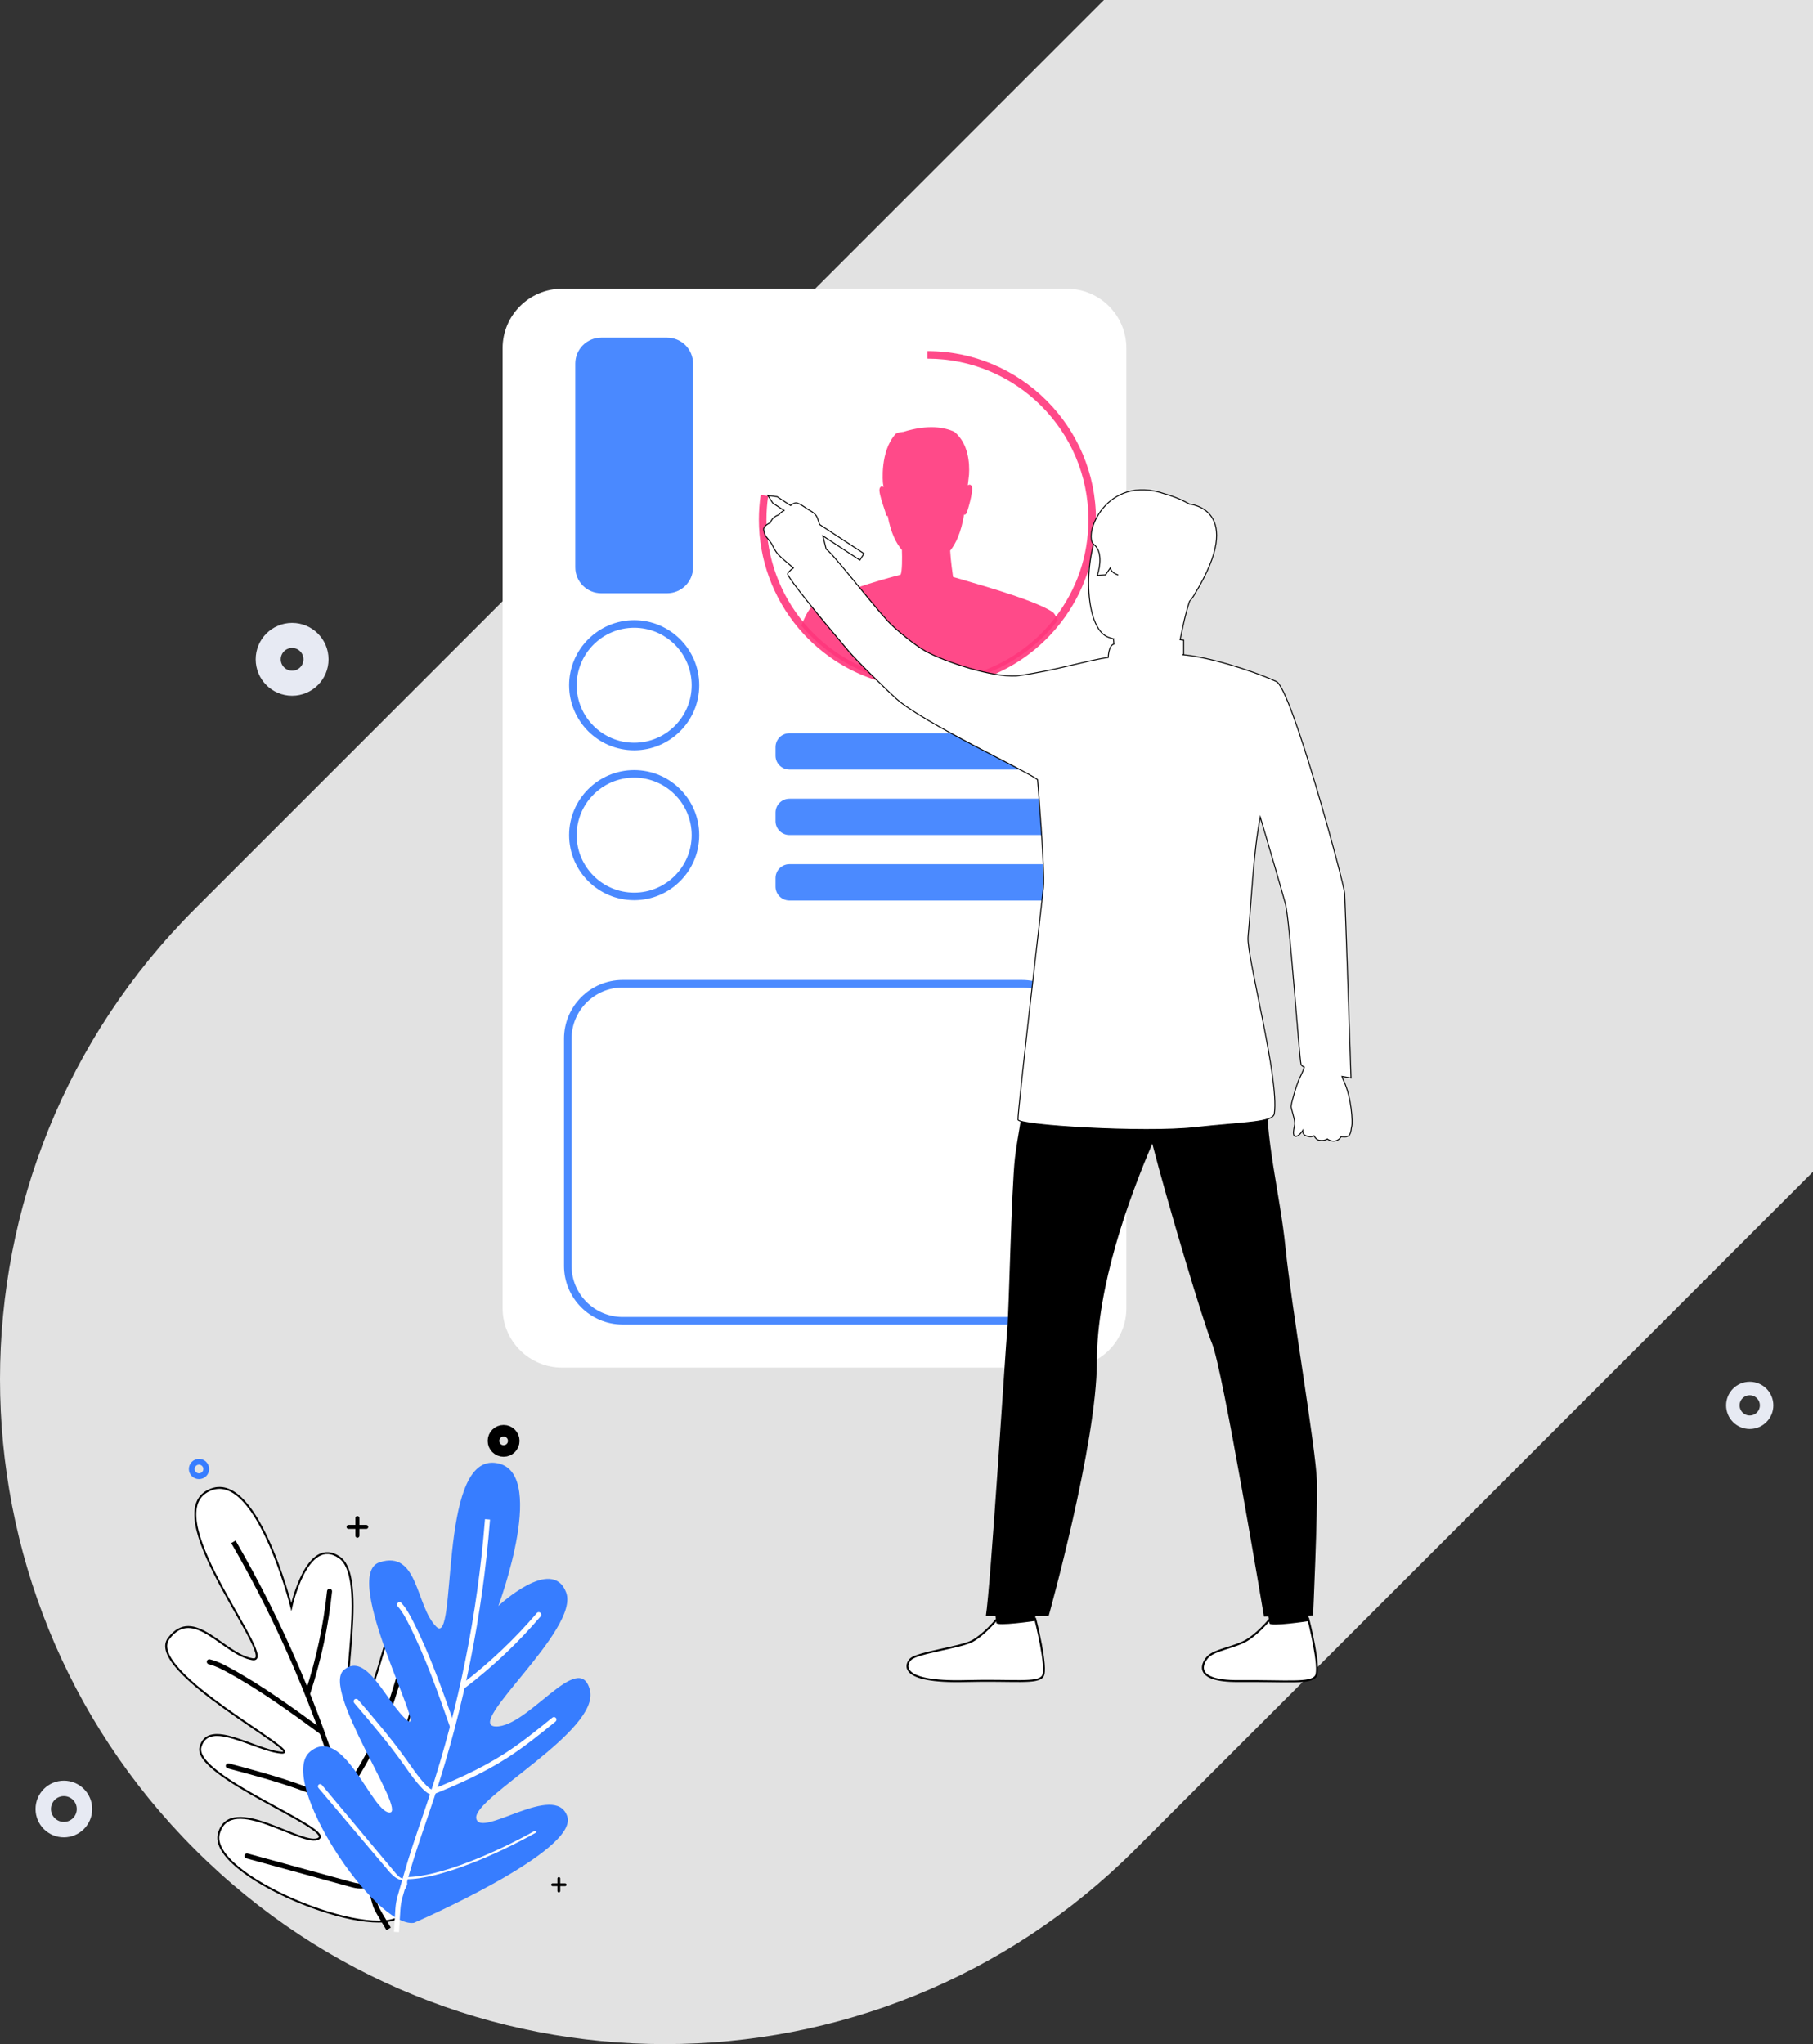 <?xml version="1.0" encoding="utf-8"?>
<!-- Generator: Adobe Illustrator 16.0.3, SVG Export Plug-In . SVG Version: 6.00 Build 0)  -->
<svg version="1.1" id="Layer_1" xmlns="http://www.w3.org/2000/svg" xmlns:xlink="http://www.w3.org/1999/xlink" x="0px" y="0px"
	 width="940px" height="1060px" viewBox="0 0 940 1060" enable-background="new 0 0 940 1060" xml:space="preserve">
<rect x="0" y="0" width="940" height="1060" fill="#333333" stroke="none"/>
<g>
	<path opacity="0.9" fill="#F5F5F5" d="M344.81,1060c-88.245,0-176.488-33.664-243.816-100.991
		c-134.658-134.658-134.658-352.979-0.002-487.635l810.38-810.383c134.66-134.656,352.979-134.657,487.635-0.001
		c134.656,134.658,134.656,352.979,0.002,487.636l-810.38,810.38C521.298,1026.336,433.055,1060,344.81,1060z"/>
	<g>
		<circle fill="none" stroke="#E7EAF3" stroke-width="13" stroke-miterlimit="10" cx="151.453" cy="341.899" r="12.39"/>
		<circle fill="none" stroke="#E7EAF3" stroke-width="8" stroke-miterlimit="10" cx="33.108" cy="938.084" r="10.69"/>
		<circle fill="none" stroke="#E7EAF3" stroke-width="7" stroke-miterlimit="10" cx="907.203" cy="728.771" r="8.746"/>
	</g>
</g>
<g>
	<g>
		<g>
			<path fill="#FFFFFF" d="M291.429,709.209H553.15c17.031,0,30.841-13.81,30.841-30.84V180.57c0-17.032-13.81-30.84-30.841-30.84
				H291.429c-17.034,0-30.84,13.808-30.84,30.84v497.799C260.589,695.399,274.395,709.209,291.429,709.209z"/>
			<path opacity="0.9" fill="#377DFF" class="svg-fill-primary" d="M295.071,355.345c0-18.601,15.133-33.734,33.734-33.734
				c18.601,0,33.735,15.133,33.735,33.734c0,18.602-15.135,33.735-33.735,33.735C310.204,389.08,295.071,373.946,295.071,355.345z
				 M298.992,355.345c0,16.438,13.371,29.814,29.813,29.814c16.441,0,29.813-13.376,29.813-29.814
				c0-16.441-13.372-29.817-29.813-29.817C312.363,325.528,298.992,338.904,298.992,355.345z"/>
			<path opacity="0.9" fill="#377DFF" class="svg-fill-primary" d="M295.071,433.079c0-18.604,15.133-33.738,33.734-33.738
				c18.601,0,33.735,15.133,33.735,33.738c0,18.599-15.135,33.732-33.735,33.732C310.204,466.811,295.071,451.678,295.071,433.079z
				 M298.992,433.079c0,16.438,13.371,29.814,29.813,29.814c16.441,0,29.813-13.376,29.813-29.814
				c0-16.441-13.372-29.817-29.813-29.817C312.363,403.262,298.992,416.638,298.992,433.079z"/>
			<path opacity="0.9" fill="#FF377D" class="svg-fill-reverse" d="M480.852,356.846c2.782,0,5.599-0.136,8.377-0.399c3.074-0.294,6.133-0.747,9.096-1.353
				c12.891-2.616,25.244-8.254,35.72-16.302c3.103-2.378,6.071-4.994,8.823-7.766c0.566-0.573,1.102-1.131,1.592-1.653
				c1.936-2.046,3.803-4.231,5.543-6.483c11.93-15.416,18.236-33.89,18.236-53.429c0-48.185-39.203-87.387-87.387-87.387v3.92
				c46.023,0,83.467,37.443,83.467,83.467c0,18.662-6.023,36.31-17.417,51.028c-1.663,2.157-3.444,4.238-5.299,6.199
				c-0.471,0.507-0.98,1.036-1.519,1.577c-2.627,2.651-5.462,5.146-8.427,7.417c-10.005,7.69-21.802,13.075-34.114,15.571
				c-2.829,0.579-5.751,1.013-8.686,1.292c-2.654,0.25-5.348,0.38-8.006,0.38c-0.972,0-1.866-0.016-2.74-0.044
				c-2.533-0.083-5.059-0.275-7.51-0.583c-13.619-1.663-26.745-6.743-37.959-14.69c-1.182-0.842-2.338-1.71-3.438-2.578
				c-0.953-0.747-1.938-1.558-2.933-2.419c-3.342-2.892-6.48-6.072-9.327-9.454c-12.612-15-19.559-34.068-19.559-53.695
				c0-4.102,0.301-8.222,0.893-12.248l-3.879-0.57c-0.618,4.214-0.935,8.526-0.935,12.818c0,20.549,7.274,40.513,20.479,56.216
				c2.98,3.542,6.266,6.873,9.766,9.901c1.038,0.896,2.073,1.748,3.07,2.53c1.145,0.903,2.354,1.812,3.59,2.692
				c11.75,8.327,25.493,13.645,39.749,15.39c2.565,0.32,5.214,0.522,7.862,0.608C478.898,356.831,479.838,356.846,480.852,356.846z"
				/>
			<path opacity="0.9" fill="#FF377D" class="svg-fill-reverse" d="M419.887,315.732c0.295-0.387,0.58-0.703,0.853-0.954c0.085-0.114,0.225-0.234,0.446-0.361
				c0.028-0.022,0.055-0.031,0.08-0.05l0.006,0.009c16.289-9.011,45.685-16.35,45.685-16.35c0.853-1.96,0.789-8.76,0.662-12.824
				c-3.051-3.542-5.812-9.078-7.361-17.712c-0.494,0.366-0.87-0.473-0.87-0.473c0.272-0.486-4.125-11.219-3.332-13.64
				c0.446-1.367,1.362-1.209,2.071-0.815c-0.105-0.62-0.213-1.27-0.323-1.953c0,0-1.742-16.456,6.588-25.623
				c0.858-0.828,3.927-1.033,3.927-1.033c13.376-4.096,21.4-2.268,26.425-0.115c7.447,6.102,8.016,16.485,7.674,22.206
				c-0.148,1.354-0.303,2.717-0.455,4.043c-0.004,0.027-0.006,0.041-0.006,0.041c-0.063,0.521-0.125,1.037-0.186,1.542
				c0.695-0.427,1.607-0.63,2.111,0.724c0.891,2.387-2.362,13.103-2.768,13.765c0,0-0.699,1.1-1.251,0.602c0-0.001,0-0.003,0-0.003
				c-1.538,9.415-4.313,15.21-7.224,18.783c0.295,5.283,1.239,11.89,1.499,13.639c0,0,0.001,0,0.003,0.003
				c6.83,2.154,41.078,11.266,51.443,18.076c0.94,0.577,1.902,2.125,2.866,4.431c-1.7,2.208-3.51,4.323-5.423,6.347
				c-0.508,0.542-1.027,1.08-1.553,1.609c-2.697,2.721-5.578,5.258-8.625,7.592c-10.098,7.76-21.977,13.313-34.918,15.938
				c-2.91,0.592-5.877,1.035-8.889,1.321c-2.693,0.256-5.429,0.389-8.191,0.389c-0.941,0-1.875-0.013-2.805-0.047
				c-2.593-0.083-5.158-0.282-7.686-0.592c-14.354-1.758-27.609-7.073-38.854-15.042c-1.194-0.852-2.366-1.729-3.519-2.639
				c-1.017-0.797-2.019-1.625-2.996-2.474c-3.43-2.967-6.623-6.201-9.547-9.676C417.059,320.486,418.566,317.458,419.887,315.732z"
				/>
			<g opacity="0.9">
				<path fill="#377DFF" class="svg-fill-primary" d="M552.402,466.969h-143.1c-3.984,0-7.216-3.231-7.216-7.215v-4.399c0-3.981,3.231-7.212,7.216-7.212
					h143.1c3.984,0,7.215,3.231,7.215,7.212v4.399C559.617,463.738,556.387,466.969,552.402,466.969z"/>
				<path fill="#377DFF" class="svg-fill-primary" d="M552.402,399.06h-143.1c-3.984,0-7.216-3.23-7.216-7.215v-4.396c0-3.984,3.231-7.214,7.216-7.214h143.1
					c3.984,0,7.215,3.23,7.215,7.214v4.396C559.617,395.829,556.387,399.06,552.402,399.06z"/>
				<path fill="#377DFF" class="svg-fill-primary" d="M552.402,433.013h-143.1c-3.984,0-7.216-3.23-7.216-7.215v-4.394c0-3.987,3.231-7.214,7.216-7.214h143.1
					c3.984,0,7.215,3.227,7.215,7.214v4.394C559.617,429.782,556.387,433.013,552.402,433.013z"/>
				<path fill="#377DFF" class="svg-fill-primary" d="M292.432,656.436V538.594c0-16.768,13.643-30.412,30.413-30.412H529.85
					c16.77,0,30.413,13.644,30.413,30.412v117.842c0,16.768-13.644,30.409-30.413,30.409H322.845
					C306.074,686.845,292.432,673.203,292.432,656.436z M322.845,512.1c-14.606,0-26.494,11.887-26.494,26.494v117.842
					c0,14.607,11.888,26.492,26.494,26.492H529.85c14.607,0,26.494-11.885,26.494-26.492V538.594
					c0-14.607-11.887-26.494-26.494-26.494"/>
			</g>
			<path opacity="0.9" fill="#377DFF" class="svg-fill-primary" d="M311.716,307.643h34.181c7.421,0,13.438-6.018,13.438-13.442V188.545
				c0-7.424-6.018-13.442-13.438-13.442h-34.181c-7.422,0-13.442,6.018-13.442,13.442v105.655
				C298.273,301.625,304.294,307.643,311.716,307.643z"/>
		</g>
		<g>
			<path fill="#FFFFFF" stroke="#000000" stroke-miterlimit="10" d="M657.957,840.229c0,0-6.259,7.514-12.313,10.789
				c-6.055,3.271-15.568,4.57-19.148,7.959c-2.584,2.447-9.412,12.979,15.732,12.767c25.143-0.212,37.268,1.488,39.961-2.55
				c2.694-4.038-3.898-29.811-3.898-29.811S672.336,841.528,657.957,840.229z"/>
			<path fill="#FFFFFF" stroke="#000000" stroke-miterlimit="10" d="M516.4,840.229c0,0-6.26,7.514-12.314,10.789
				c-6.055,3.271-28.332,5.963-31.913,9.352c-2.585,2.448-6.883,12.296,28.497,11.374c25.137-0.655,37.268,1.488,39.961-2.55
				c2.695-4.038-3.896-29.811-3.896-29.811S531.123,841.674,516.4,840.229z"/>
			<path d="M511.147,838c2.456-15,10.157-138.269,11.081-148.468c0.923-10.199,2.153-72.774,4-89.097
				c1.847-16.314,15.836-89.353,15.836-89.353c10.373-16.46,107.065-5.49,107.065-5.49c-0.747,5.063-1.696,9.642-2.807,13.803
				c5.196,11.058,11.469,27.971,10.643,43.874c-1.384,26.662,6.73,55.771,9.519,83.621c3.109,31.049,15.832,104.554,16.295,121.163
				c0.461,16.608-1.975,69.641-1.975,69.641l-2.337,0.054l-0.319,2.963c0,0-19.756,2.975-19.98,1.105
				c-0.064-0.528-0.252-1.899-0.49-3.595l-2.342,0.054c0,0-21.391-128.5-26.93-141.611C623.9,686,604.885,622.165,597.448,593.066
				c-12.33,28.763-28.748,73.979-28.748,113.075C568.7,748.539,543.707,838,543.707,838h-6.853l-0.263,2.573
				c0,0-19.758,2.905-19.982,1.036c-0.063-0.523-0.246-1.609-0.48-3.609H511.147z"/>
			<path fill="#FFFFFF" stroke="#000000" stroke-width="0.5" stroke-miterlimit="10" d="M399.401,271.059
				c1.017-3.181,4.431-4.111,4.431-4.111c0.629-0.947,1.691-1.695,2.685-2.237l-5.814-3.806l-2.605-3.977l4.798,0.627l7.006,4.586
				c0.589-0.588,1.399-1.065,2.467-1.342c1.366-0.356,5.195,2.402,5.56,2.705c0.987,0.828,2.983,1.438,4.665,3.208
				c0.184,0.186,0.364,0.396,0.539,0.616c0.479,0.614,1.136,2.405,1.838,4.677l23.027,15.073l-2.19,3.351l-19.177-12.552
				c0.675,2.551,1.297,5.063,1.743,6.908c3.067,1.728,23.755,28.458,31.929,37.313c3.802,4.118,14.107,12.609,19.605,15.615
				c10.693,5.846,34.678,13.518,47.035,12.808c19.752-2.603,35.624-7.858,47.651-9.59c0.001-0.032,0.114-6.292,2.955-6.928
				c-0.088-1.567-0.261-2.71-0.261-2.71s0.004-0.003,0.004-0.003c-0.929-0.255-1.836-0.542-2.709-0.867
				c-12.561-4.669-13.667-42.641-2.178-61.607c11.489-18.967,36.406-9.661,36.406-9.661c6.542,3.31,15.307,9.668,15.584,21.135
				c0.213,8.71-3.09,20.703-7.507,31.168c-0.002,0.006-0.003,0.011-0.005,0.017c-2.342,6.82-3.715,14.195-5.04,20.265
				c0.62,0.062,0.874,0.146,1.874,0.262v7.498c0,0-0.723,0-0.722,0c12.628,1,34.931,7.652,48.729,13.887
				c7.939,3.613,35.178,104.945,35.459,109.896c0.284,4.95,3.284,95.699,3.284,95.699s-1.913-0.307-4.693-0.812
				c0.229,0.726,0.508,1.457,0.854,2.189c4.358,9.236,4.664,22.066,4.261,23.488c-0.404,1.42-0.236,3.089-1.211,4.66
				c-0.974,1.567-4.334,0.887-4.334,0.887s-1.115,2.293-3.77,2.344c-2.072,0.037-3.396-1.09-3.396-1.09s-1.47,1.203-4.473,0.605
				c-1.359-0.273-2.445-2.287-2.445-2.287s-1.556,1.197-4.497-0.165c-1.511-0.696-1.343-2.53-1.343-2.53s-2.025,3.233-3.813,2.971
				c-1.786-0.264-0.647-4.207-0.336-6.195s-1.891-8.213-1.849-9.197c0.105-2.414,3.015-11.694,3.918-13.743
				c0.74-1.675,2.255-4.453,2.916-6.771c-0.945-0.44-1.563-0.874-1.688-1.285c-0.892-2.921-5.952-75.478-8.039-83.076
				c-2.839-10.333-8.056-28.205-13.101-45.304c-3.533,17.673-4.716,44.755-6.328,62.176c-0.9,9.74,16.227,73.12,13.631,91.538
				c-0.684,4.859-15.28,4.496-41.34,7.369c-26.057,2.873-91.164-1.036-91.574-4.115c-0.411-3.077,12.607-114.601,13.184-120.378
				c0.886-8.865-3.055-55.966-3.055-55.966c-6.016-4.668-58.842-29.187-73.251-41.966c-3.857-3.42-20.135-19.269-24.765-24.743
				c-16.387-19.372-29.816-35.996-31.451-39.578c-0.537-0.591,0.736-1.91,2.852-3.497c-2.612-2.203-6.108-5.194-7.391-6.496
				c-2.15-2.179-3.132-4.716-3.728-5.79c-0.143-0.257-0.399-0.63-0.706-1.048c-0.977-1.314-2.448-3.072-2.448-3.072
				c-0.735-1.026-1.166-3.576-1.166-3.576C396.044,272.393,399.401,271.059,399.401,271.059z"/>
			<path fill="#FFFFFF" stroke="#000000" stroke-width="0.5" stroke-miterlimit="10" d="M579.749,298.201
				c-3.999-1.397-4.062-3.747-4.062-3.747l-2.517,3.658l-4.254,0.27c0,0,4.073-11.399-1.771-16.046
				c-5.844-4.649,6.265-36.895,36.979-26.16c0,0,6.591,1.725,12.591,5.222v-0.005c0,0,29.729,2.366,2.831,46.479
				c-0.711,1.368-1.665,2.594-2.463,3.604"/>
		</g>
	</g>
</g>
<g>
	<g>
		<g>
			<g>
				<path fill="#FFFFFF" stroke="#000000" stroke-miterlimit="10" d="M208.012,993.31c0,0,49.488-79.015,34.174-90.446
					c-15.322-11.454-30.338,35.045-38.174,27.594c-7.838-7.451,27.305-73.904,10.703-88.199
					c-16.584-14.293-15.351,34.228-29.447,43.24c-14.082,9.014,7.627-66.115-9.238-77.852
					c-16.865-11.734-24.977,25.643-24.977,25.643s-18.698-74.405-43.844-59.818c-25.145,14.585,38.544,89.488,23.59,86.922
					c-14.949-2.563-30.309-27.845-43.285-10.813c-12.975,17.032,71.98,60.407,58.364,59.297
					c-13.619-1.106-37.747-18.017-41.935-2.957c-4.192,15.059,68.941,42.231,61.355,47.424c-7.569,5.215-45.791-24.281-51.818-2.579
					C107.453,972.498,192.824,1007.141,208.012,993.31z"/>
				<g>
					<path d="M202.619,999.566l-1.255-2.095c-5.236-8.699-5.236-8.699-6.212-12.347c-0.529-1.997-1.323-5.001-3.324-10.878
						c-3.096-9.104-5.742-18.556-8.305-27.716l-0.194-0.647c-1.112-3.987-2.27-8.136-3.454-12.188
						c-13.67-46.798-32.965-91.938-57.352-134.163l-0.379-0.651l-2.268,1.313l0.383,0.651
						c24.281,42.032,43.494,86.978,57.096,133.594c1.223,4.154,2.389,8.323,3.578,12.563l0.027,0.113
						c2.58,9.219,5.262,18.732,8.387,27.967c1.979,5.811,2.785,8.816,3.32,10.814c1.072,3.96,1.072,3.96,6.51,13.021l1.199,2.008
						L202.619,999.566z"/>
					<path d="M159.697,878.803c0.273,0,0.531-0.064,0.749-0.218c0.231-0.185,0.413-0.417,0.499-0.658
						c5.589-17.08,9.367-34.771,11.214-52.609c0.083-0.717-0.437-1.357-1.161-1.44l-0.134-0.008c-0.668,0-1.231,0.515-1.294,1.177
						c-1.842,17.651-5.582,35.163-11.112,52.041c-0.226,0.685,0.157,1.439,0.829,1.668
						C159.432,878.801,159.572,878.803,159.697,878.803z"/>
					<path d="M166.665,899.338c0.255,0,0.517-0.092,0.736-0.231c0.126-0.098,0.233-0.184,0.319-0.327
						c0.201-0.254,0.281-0.622,0.238-0.953c-0.064-0.338-0.244-0.648-0.529-0.854c-15.367-11.238-31.258-22.838-48.302-32.117
						c-3.161-1.723-6.57-3.481-10.31-4.379c-0.102-0.029-0.201-0.043-0.303-0.043c-0.601,0-1.131,0.406-1.27,1.002
						c-0.085,0.337-0.033,0.684,0.146,0.985c0.189,0.302,0.474,0.511,0.817,0.592c3.438,0.828,6.664,2.501,9.676,4.146
						c16.889,9.2,32.693,20.738,47.987,31.905C166.117,899.234,166.373,899.338,166.665,899.338z"/>
					<path d="M177.739,933.003c0.27,0,0.532-0.063,0.751-0.235c0.121-0.068,0.242-0.207,0.336-0.341
						c6.496-9.777,14.701-22.786,20.621-36.937c4.049-9.651,7.039-19.827,9.934-29.645c0.099-0.345,0.055-0.694-0.104-1.005
						c-0.172-0.299-0.445-0.526-0.783-0.628c-0.126-0.03-0.247-0.052-0.36-0.052c-0.588,0-1.1,0.396-1.268,0.939
						c-2.869,9.767-5.838,19.858-9.82,29.378c-5.846,13.956-13.963,26.842-20.385,36.51c-0.41,0.59-0.238,1.393,0.35,1.79
						C177.232,932.939,177.486,933.003,177.739,933.003z"/>
					<path d="M175.504,933.898c1.058,0,1.999-0.139,2.852-0.464c0.131-0.06,0.228-0.084,0.312-0.158
						c0.47-0.337,0.681-0.959,0.47-1.508c-0.189-0.536-0.678-0.867-1.229-0.867c-0.16,0-0.298,0.029-0.447,0.091
						c-0.577,0.206-1.216,0.288-1.957,0.288c-0.912,0-1.846-0.146-2.645-0.286c-4.463-0.855-8.848-2.508-13.082-4.069
						c-0.822-0.309-1.609-0.615-2.418-0.886c-12.619-4.628-25.793-8.138-38.516-11.549l-0.152-0.026
						c-0.114-0.017-0.226-0.033-0.334-0.033c-0.586,0-1.105,0.393-1.264,0.955c-0.089,0.353-0.043,0.693,0.133,1.009
						c0.169,0.285,0.457,0.502,0.793,0.607c12.727,3.387,25.883,6.912,38.451,11.474c0.747,0.283,2.371,0.885,2.371,0.885
						c4.367,1.64,8.856,3.3,13.527,4.2C173.225,933.716,174.342,933.898,175.504,933.898z"/>
					<path d="M178.221,932.676c0.205-0.161,0.293-0.399,0.211-0.646c-0.106-0.304-0.424-0.443-0.711-0.357
						c-1.581,0.596-3.332,0.376-5.01,0.038c-4.521-0.867-8.938-2.5-13.217-4.103c-0.79-0.275-1.596-0.583-2.384-0.889
						c-12.655-4.599-25.852-8.131-38.61-11.535c-0.293-0.077-0.602,0.117-0.686,0.392c-0.078,0.31,0.096,0.607,0.406,0.687
						c12.73,3.394,25.898,6.923,38.5,11.522c0.802,0.279,1.586,0.59,2.387,0.861c4.326,1.622,8.783,3.273,13.396,4.163
						c1.74,0.342,3.758,0.572,5.588-0.088C178.148,932.721,178.18,932.707,178.221,932.676z"/>
					<path d="M191.772,977.093c14.789-10.186,31.741-37.58,41.771-57.959c0.141-0.285,0.025-0.603-0.262-0.762
						c-0.268-0.125-0.603-0.025-0.744,0.262c-9.962,20.271-26.776,47.487-41.394,57.528c-0.259,0.175-0.317,0.537-0.149,0.798
						C191.165,977.195,191.514,977.262,191.772,977.093z"/>
					<path d="M186.92,979.345c1.719,0,3.136-0.403,4.323-1.213c0.137-0.086,0.286-0.211,0.436-0.311
						c0.271-0.229,0.447-0.561,0.468-0.897c0.039-0.367-0.064-0.694-0.289-0.97c-0.25-0.277-0.612-0.475-1.013-0.475
						c-0.323,0-0.62,0.122-0.851,0.321c-0.762,0.61-1.783,0.935-3.112,0.935c-1.51,0-3.198-0.408-4.506-0.788l-53.979-14.776
						c-0.113-0.035-0.232-0.055-0.35-0.055c-0.583,0-1.113,0.396-1.256,0.982c-0.187,0.697,0.223,1.4,0.906,1.584l53.996,14.796
						C183.17,978.898,185.101,979.345,186.92,979.345z"/>
				</g>
			</g>
			<g>
				<path fill="#377DFF" class="svg-fill-primary" d="M214.58,997.138c0,0,85.666-37.13,79.526-55.258c-6.145-18.154-44.931,11.705-47.161,1.123
					c-2.229-10.617,64.463-45.512,58.883-66.709c-5.582-21.199-32.086,19.53-48.828,18.985
					c-16.748-0.576,43.807-50.24,36.545-69.487c-7.25-19.253-35.15,6.977-35.15,6.977s26.777-71.994-2.242-74.231
					c-29.01-2.231-18.974,95.716-29.861,85.106c-10.873-10.601-9.206-40.181-29.572-33.481
					c-20.379,6.701,25.111,90.696,14.516,82.036c-10.618-8.659-20.932-36.271-32.94-26.232
					c-11.994,10.042,32.94,73.956,23.72,73.956c-9.205,0-23.991-46.055-41.294-31.523
					C143.419,922.893,194.203,999.929,214.58,997.138z"/>
				<g>
					<path fill="#FFFFFF" d="M206.924,1001.194c0.143-2.445,0.256-4.433,0.353-6.07c0.468-8.152,0.468-8.152,2.522-15.135
						c0.58-1.939,1.309-4.424,2.252-7.76c2.64-9.338,5.824-18.67,8.903-27.698l0.048-0.142c1.307-3.806,2.781-8.136,4.197-12.427
						c15.272-46.366,24.965-94.566,28.805-143.232l0.059-0.75l-2.615-0.205l-0.051,0.748c-3.83,48.463-13.477,96.459-28.686,142.628
						c-1.336,4.022-2.681,8.012-4.186,12.396c-3.107,9.119-6.322,18.525-8.988,27.958c-0.943,3.322-1.668,5.796-2.248,7.748
						c-2.14,7.278-2.14,7.278-2.619,15.771c-0.092,1.652-0.206,3.616-0.362,6.008l-0.038,0.74l2.602,0.153L206.924,1001.194z"/>
					<path fill="#FFFFFF" d="M240.441,875.468c0.288,0,0.564-0.103,0.792-0.284c14.277-10.883,27.438-23.339,39.095-37.014
						c0.471-0.552,0.41-1.375-0.139-1.846c-0.244-0.204-0.541-0.313-0.85-0.313c-0.393,0-0.748,0.176-0.998,0.462
						c-11.549,13.53-24.559,25.855-38.703,36.647c-0.27,0.21-0.456,0.525-0.496,0.866c-0.057,0.333,0.037,0.7,0.25,0.954
						C239.648,875.285,240.035,875.468,240.441,875.468z"/>
					<path fill="#FFFFFF" d="M234.537,896.354c0.137,0,0.291-0.028,0.439-0.089c0.324-0.095,0.581-0.337,0.738-0.67
						c0.143-0.296,0.165-0.673,0.049-0.985l-0.021-0.102c-6.308-17.932-12.816-36.491-21.599-53.797
						c-1.642-3.22-3.45-6.611-6.018-9.473c-0.258-0.284-0.618-0.437-0.978-0.437c-0.326,0-0.637,0.124-0.879,0.343
						c-0.262,0.224-0.406,0.546-0.428,0.888c-0.021,0.354,0.098,0.691,0.334,0.951c2.363,2.636,4.076,5.843,5.619,8.909
						c8.723,17.176,15.221,35.659,21.49,53.558C233.486,895.988,233.98,896.354,234.537,896.354z"/>
					<path fill="#FFFFFF" d="M224.57,930.415c0.164,0,0.324-0.034,0.477-0.067c10.91-4.395,25.08-10.497,37.984-18.801
						c8.826-5.677,17.063-12.351,25.017-18.814c0.267-0.218,0.437-0.548,0.473-0.883c0.04-0.369-0.059-0.696-0.279-0.977
						c-0.261-0.289-0.623-0.471-1.026-0.471c-0.297,0-0.586,0.101-0.821,0.288c-7.931,6.436-16.106,13.065-24.771,18.646
						c-12.726,8.196-26.741,14.224-37.538,18.564c-0.328,0.117-0.582,0.372-0.711,0.713c-0.142,0.303-0.146,0.669-0.012,0.985
						C223.557,930.108,224.033,930.415,224.57,930.415z"/>
					<path fill="#FFFFFF" d="M224.42,930.94c0.586,0,1.115-0.394,1.264-0.989c0.179-0.68-0.246-1.407-0.932-1.584
						c-1.453-0.373-2.678-1.475-3.804-2.616c-3.176-3.224-5.862-7.038-8.465-10.74c-0.521-0.764-1.016-1.435-1.51-2.137
						c-7.823-11.007-16.714-21.398-25.317-31.471c-0.281-0.299-0.633-0.456-1.025-0.456c-0.309,0-0.607,0.095-0.848,0.294
						c-0.258,0.23-0.428,0.564-0.457,0.901c-0.016,0.334,0.095,0.69,0.32,0.957c8.592,10.057,17.441,20.405,25.197,31.292
						c0.432,0.603,1.459,2.068,1.459,2.068c2.669,3.803,5.428,7.715,8.787,11.114c1.306,1.338,2.93,2.787,4.996,3.319
						C224.23,930.929,224.325,930.94,224.42,930.94z"/>
					<path fill="#FFFFFF" d="M224.42,930.173c0.254,0,0.475-0.157,0.541-0.413c0.073-0.276-0.099-0.599-0.396-0.687
						c-1.618-0.422-2.956-1.583-4.152-2.796c-3.241-3.275-5.942-7.142-8.579-10.891c-0.481-0.706-0.981-1.375-1.467-2.076
						c-7.817-10.988-16.714-21.396-25.312-31.441c-0.197-0.235-0.549-0.269-0.775-0.061c-0.238,0.212-0.268,0.563-0.07,0.802
						c8.578,10.022,17.465,20.407,25.242,31.345c0.501,0.701,0.979,1.367,1.477,2.071c2.648,3.797,5.384,7.671,8.701,11.04
						c1.234,1.254,2.768,2.617,4.644,3.088C224.332,930.166,224.367,930.173,224.42,930.173z"/>
					<path fill="#FFFFFF" d="M210.394,974.528c17.971,0,47.515-13.014,67.351-24.135c0.271-0.142,0.365-0.487,0.213-0.741
						c-0.146-0.282-0.489-0.385-0.756-0.214c-19.721,11.042-49.049,23.967-66.807,23.967c-0.317,0-0.555,0.257-0.555,0.564
						C209.84,974.271,210.076,974.528,210.394,974.528z"/>
					<path fill="#FFFFFF" d="M209.359,975.073c0.176,0,0.363-0.014,0.539-0.024c0.366-0.008,0.68-0.195,0.908-0.438
						c0.227-0.275,0.334,3.003,0.299,2.65c-0.064-0.661-0.636,2.429-1.295,2.429h-0.056l-0.099-3.609
						c-0.061,0.004-0.156-1.813-0.252-1.813c-2.256,0-4.277-2.921-6.111-5.101l-36.166-43.286c-0.24-0.295-0.61-0.689-0.991-0.689
						c-0.319,0-0.618,0.001-0.854,0.198c-0.542,0.474-0.616,1.243-0.151,1.783l36.15,42.803
						C203.531,972.658,206.078,975.073,209.359,975.073z"/>
				</g>
			</g>
		</g>
	</g>
	<path fill="none" stroke="#000000" stroke-width="6" stroke-miterlimit="10" d="M261.113,741.923c-2.896,0-5.254,2.349-5.254,5.255
		c0,2.904,2.358,5.252,5.254,5.252c2.905,0,5.253-2.348,5.253-5.252C266.366,744.271,264.019,741.923,261.113,741.923z"/>
	<path fill="none" stroke="#377DFF" class="svg-stroke-primary" stroke-width="3" stroke-miterlimit="10" d="M103.169,758.021c-2.071,0-3.752,1.678-3.752,3.753
		c0,2.077,1.681,3.753,3.752,3.753c2.081,0,3.753-1.676,3.753-3.753C106.922,759.699,105.25,758.021,103.169,758.021z"/>
	<path d="M180.702,790.758h3.556v-3.553c0-0.563,0.473-1.031,1.04-1.031c0.573,0,1.048,0.468,1.048,1.031v3.553h3.553
		c0.568,0,1.03,0.475,1.03,1.049c0,0.566-0.462,1.04-1.03,1.04h-3.553v3.554c0,0.571-0.475,1.031-1.048,1.031
		c-0.567,0-1.04-0.46-1.04-1.031v-3.554h-3.556c-0.561,0-1.029-0.474-1.029-1.04C179.673,791.23,180.142,790.758,180.702,790.758z"
		/>
	<path d="M286.504,976.642h2.514v-2.506c0-0.424,0.328-0.74,0.733-0.74c0.399,0,0.729,0.315,0.729,0.74v2.506h2.514
		c0.406,0,0.729,0.312,0.729,0.724c0,0.421-0.322,0.738-0.729,0.738h-2.514v2.497c0,0.414-0.33,0.744-0.729,0.744
		c-0.402,0-0.733-0.331-0.733-0.744v-2.497h-2.514c-0.396,0-0.729-0.315-0.729-0.738
		C285.775,976.953,286.107,976.642,286.504,976.642z"/>
</g>
</svg>
